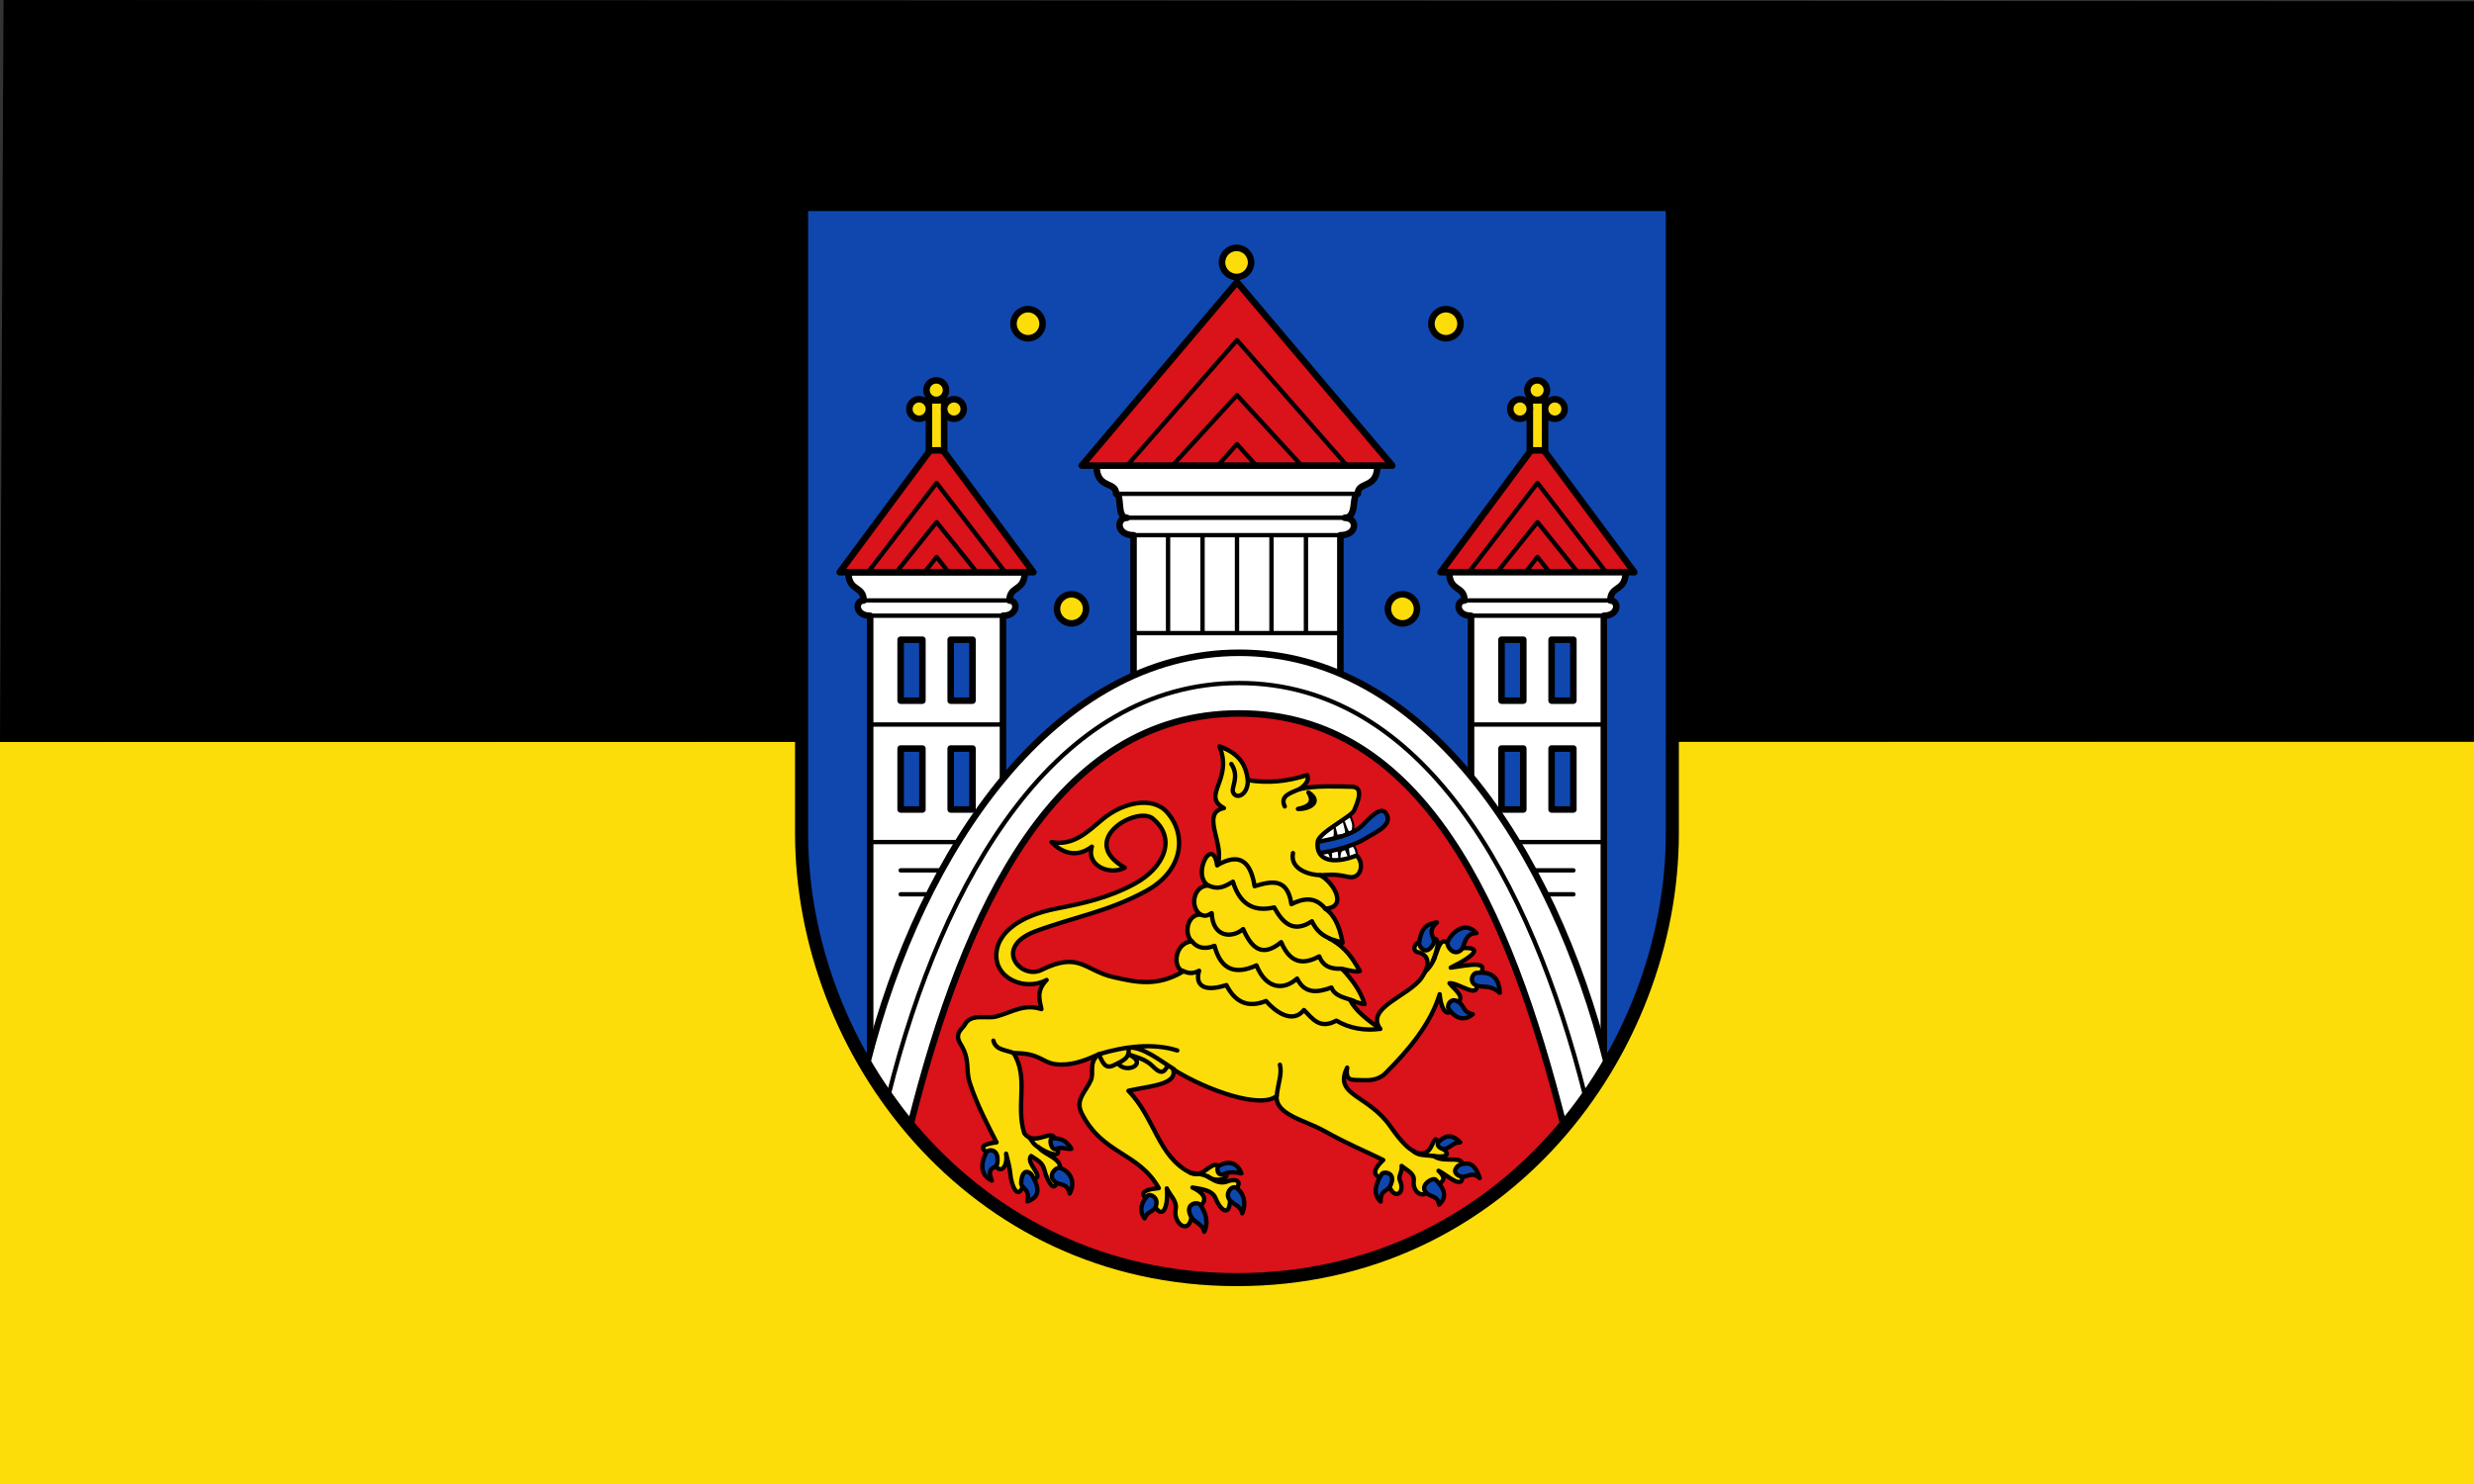 <svg xmlns="http://www.w3.org/2000/svg" height="300" width="500"><rect width="100%" height="100%" fill="#333333" stroke="none"/><path fill="#fcdd09" d="M0 300h500V150H0z"/><path d="M0 150 .715 0l499.28.255-.031 149.58" color="#000"/><path d="M337.98 41.34H162v127.15c0 43.996 34.1 90.19 87.991 90.19 53.894 0 87.991-46.2 87.991-90.19V41.34" fill="#0f47af"/><g stroke="#000"><g fill-rule="evenodd"><path d="M250 131.96v12.32" fill="none" stroke-width=".44"/><g stroke-linejoin="round" stroke-linecap="round"><g stroke-width="1.32"><path d="M171.46 115.68c0 3.96 3.08 2.64 3.08 5.72-1.76 0-1.76 3.08 1.32 3.08v88l26.84-54.56v-33.44c3.08 0 3.08-3.08 1.32-3.08 0-3.08 3.08-1.76 3.08-5.72z" fill="#fff"/><g fill="#0f47af"><path d="M182.02 129.32h4.4v12.32h-4.4zM192.14 129.32h4.4v12.32h-4.4zM182.02 151.32h4.4v12.32h-4.4zM192.14 151.32h4.4v12.32h-4.4z"/></g></g><path d="m189.28 89.28 19.58 26.4H169.7z" fill="#da121a" stroke-width="1.32"/><g stroke-width="1.32"><path d="M187.74 80.92v10.12h3.08V80.92z" fill="#fcdd09"/><path d="m310.72 89.28-19.58 26.4h39.16z" fill="#da121a"/><path d="M328.54 115.68c0 3.96-3.08 2.64-3.08 5.72 1.76 0 1.76 3.08-1.32 3.08v88l-26.84-54.56v-33.44c-3.08 0-3.08-3.08-1.32-3.08 0-3.08-3.08-1.76-3.08-5.72z" fill="#fff"/><g fill="#0f47af"><path d="M317.98 129.32h-4.4v12.32h4.4zM307.86 129.32h-4.4v12.32h4.4zM317.98 151.32h-4.4v12.32h4.4zM307.86 151.32h-4.4v12.32h4.4z"/></g><path d="M225.57 99.84c1.305.084 0 4.84 2.2 4.84-2.2 0-2.2 3.52 1.32 3.52v28.6h41.8v-28.6c3.52 0 3.52-3.52.88-3.52 2.64 0 1.32-4.84 2.64-4.84 0-2.64 3.96-.88 3.96-5.72h-56.76c0 4.84 3.96 3.08 3.96 5.72z" fill="#fff"/><path d="m250 57.02 31.38 37.1h-62.76L250 57.02" fill="#da121a"/></g></g></g><g fill="#fcdd09" stroke-linejoin="round" stroke-linecap="round" stroke-width="1.32"><circle cy="53.05" cx="249.91" r="2.943"/><circle cy="65.44" cx="207.77" r="2.943"/><circle cy="65.44" cx="292.23" r="2.943"/><circle cy="123.08" cx="216.56" r="2.943"/><circle cy="123.08" cx="283.44" r="2.943"/></g></g><g fill-rule="evenodd"><path d="M250 144.23c-41.775 1.182-57.17 46.11-66.44 83.21 38.551 43.47 99.67 39.38 132.77-.308-10.129-32.71-23.594-83.04-66.33-82.903" fill="#da121a"/><path d="M324.8 215.12c-11-44-37.4-83.16-74.36-83.16s-64.24 39.16-75.24 83.16l8.8 12.32c11-44 29.48-83.21 66.44-83.21 36.96 0 54.56 39.21 65.56 83.21 3.979-3.689 6.191-8.08 8.8-12.32z" fill="#fff" stroke="#000" stroke-linejoin="round" stroke-linecap="round" stroke-width="1.32"/></g><g stroke="#000" stroke-linejoin="round" stroke-linecap="round"><path d="M337.98 41.34H162v127.15c0 43.996 34.1 90.19 87.991 90.19 53.894 0 87.991-46.2 87.991-90.19V41.34" fill="none" stroke-width="2.64"/><g fill-rule="evenodd"><path d="M273.32 168.09c-.813.902-1.188-.462-1.694-1.869.546 2.314.986 2.57-1.46 2.746l-.526-1.986c.814 4.437-2.055 3.213-3.33 3.038.455-2.161 6.574-5.328 6.574-5.328.174 1.11.955 1.735.436 3.4zm.935 4.848c-.032-.577-.241-1.623-.935-2.161-1.379.442-.759.944-.759 2.278l-.584-1.402c-1.379.09-1.189 1.034-1.285 1.694-.117-.974.062-2.317-1.694-1.051v1.051c-.723-1.982-.966-1.045-2.22-.73 1.83 2.293 5 1 7.477.321z" fill="#fff" stroke-width=".44"/><g stroke-width=".88"><path d="M264.29 170.68c3.174-.908 8.499-1.258 11.156-3.924 1.426-1.525 3.641-3.804 4.626-2.396 1.682 2.403-2.157 3.907-4.213 5.205-2.527 1.595-7.514 2.796-10.757 3.063z" fill="#0f47af"/><path d="M273.67 163.83c.743-1.7 2.042-4.753-.467-4.79-2.931-.044-7.244-.283-10.515.467 1.314-.941 1.931-1.883 1.485-2.824-3.996 1.308-7.992 1.692-11.988 1.017-.349-2.795-1.465-5.334-5.745-6.819 2.868 6.721-3.747 9.927.92 12.481-4.942.996.45 7.59-1.374 11.546-.948-6.214-5.233 2.073-1.758 4.109-3.042 0-3.818 4.328-1.636 5.841-2.886.131-3.214 4.17-1.718 5.428-3.59.344-3.94 5.508-1.69 6.06-5.324 3.212-9.584 2.203-13.994 1.225-6.06-1.344-6.943-5.335-14.73-1.487-4.108 2.03-9.857-4.537-1.253-7.791 7.509-2.84 14.746-3.957 22.486-8.209 7.363-4.045 8.285-11.26 4.152-15.898-2.95-3.31-8.9-1.952-12.906 1.345-3.066 2.524-5.9 5.55-10.435 4.702 2.308 2.349 5.201 3.172 8.167.92-1.207 3.905 3.705 5.872 6.639 4.246-9.703-5.57 2.469-12.549 5.665-9.925 4.989 4.097 2.146 10.01-3.588 13.14-5.338 2.915-10.5 4.01-15.856 5.058-7.852 1.541-11.7 5.04-12.132 8.735-.635 5.444 5.805 8.02 10.126 5.701-2.186 2.27-1.397 4.044-1.053 5.893-3.484-1.157-5.841.598-9.113 1.485-1.924.521-5.169-.687-6.358 1.634-.407.795-2.245 1.72-.9 3.887 2.058 3.316.992 5.081 1.881 7.865 1.388 4.346 3.7 8.713 5.417 12.06-4.355.558-2.778 1.691-.399 2.901.022 3.885 2.838 3.02 2.337-.607.261 1.039.786 3.01.856 4.098.136 2.103 1.724 6.488 2.951 1.014 5.667.544-.176-2.936 1.239-4.645 1.183.821 2.321 1.262 2.677 2.757.65 2.728 2.6 5.453 2.49 1.176 2.471-3.197-2.247-3.878-3.684-5.707 3.02 2.027 5.137 1.801 3.285-.177.621-5.085-3.761.613-6.146-2.665-1.766-5.65.975-11.198-2.16-16.193 5.272-.018 5.697 1.843 8.347 2.227 2.868.416 5.799-.534 8.838-1.979-2.12 1.819-.854 3.628-1.57 5.248-1.068 2.415-3.211 3.941-1.852 6.66 4.192 8.389 11.465 7.811 15.587 15.15-3.643.287-4.13 1.497-1.336 2.636 1.911 4.292 3.318 1.551 2.957-2.584.699 1.492 2.088 2.557 1.793 4.166-.594 3.242 3.281 5.752 3.294.354 3.376-1.419 3.18-3.253.094-4.699 1.016.246 3.961.329 4.641 2.103.899 2.345 3.089 4.48 2.975-.411 3.41-3.278.918-3.51-.489-2.949-1.778.709-3.187-.439-4.09-1.026 1.716 1.528 5.748.385 2.818-1.414-1.816-2.811-3.307 2.194-6.278.715-6.552-3.261-7.11-11.03-12.512-16.576 4.152-.956 10-1.187 9.03-4.333 7.07 4.406 17.871 8.06 20.921 5.377-.306 3.767 5.666 4.891 9.481 7.01 5.28 2.932 8.05 3.968 12.06 5.938-2.553 2.415-1.972 3.525.758 3.739.907 4.892 3.919 3.279 2.616.403-.404-.891.555-1.85.339-2.945.928.796 2.639 1.523 2.46 2.913-.348 2.693 2.39 4.141 3.439 1.319 2.01-.609 3.668-1.333 1.565-3.243 1.654.744 5.656 4.677 4.633.083 1.321-3.926-3.146-1.316-5.559-3.054 2.786.375 3.446-.485 1.461-1.716-1.84-4.312-1.142 1.081-3.83 1.188-2.19.087-4.398-2.563-6.403-5.442-4.588-6.59-11.584-6.178-8.762-11.917-.396 2.877.841 2.425 3.359 2.552 2.411.121 3.722-.753 4.352-1.383 4.821-4.822 9.162-10.02 10.982-16.01.369 4.058 2.103 4.933 3.038 1.986 2.635-1.172.084-2.744-1.051-4.206 1.907-.17 6.665 3.888 5.257-.701 3.918-4.259-1.175-2.973-5.02-2.453 4.607-2.239 7.622-4.726.467-3.739-2.809-4.02-2.968.797-4.084 2.423 2.096-5.23.457-4.924-1.524-4.058-2.207-.16-2.839 1.976-1.5 2.252 1.646.339 3.02 1.807.799 5.109-2.549 3.782-11.478 6.06-8.412 10.398-2.604-1.831-5.01-3.703-6.075-5.842.989.304 2.071.792 2.921.818-.712-2.376-2.288-4.751-4.556-7.127 1.468.364 2.916.713 3.622.467-1.45-2.471-2.719-4.694-6.075-6.542l2.57.818c-.333-1.824-1.069-5.234-3.505-6.893 4.739-.296 1.568-5.467-1.051-6.776 1.726.025 2.301-.398 5.725.35 2.659.581 3.274-2.921 1.636-4.323-4.748 1.869-8.324 1.02-7.828-2.804.242-1.866 6.807-5.04 7.36-6.309z" fill="#fcdd09"/><path d="M288.01 196.46c.63-.644 1.261-1.23 1.891-2.781m-4.32 38.967c1.018 1.056 2.643.835 4.231 1.057m-49.23 3.37c1.316.298 2.427.082 4.02 1.072m-36.425-7.989c.468.619.79 1.287 1.695 1.76m48.803-16.67c.462 1.872-.365 3.666-.653 6.295m-32.1-6.602c1.611 2.324 6.407.053 2.083-1.814 1.673.621 3.506.937 5.02 2.479 1.399 1.425 2.179 1.425 2.932-.109m1.973-3.139c-4.955-1.556-10.683-.814-15.892.774.751 1.296 1.147 3.211 3.097 2.2 1.546-.801 3.376-1.34 2.895-3.55 2.952-.264 6.693 2.836 9.249 4.376m-36.515-5.783c.498 1.949 2.454 1.827 4.089 2.509m74.08-4.893c-3.036.414-6.135-.055-8.859-1.664-3.365 1.866-4.824-.425-6.546-2.144-2.364 2.951-5.887.239-7.663-1.822-3.855 1.546-6.336.053-8.01-3.222-4.859 1.599-6.339-.223-5.511-2.896-1.341.713-2.27.466-3.15.104m1.69-6.06c1.186 1.494 2.768 1.604 4.576.922 1.272 4.909 4.24 5.893 8.471 3.951 1.913 4.74 5.438 5.17 8.217 2.658 1.485 3.089 4.063 2.902 6.94 1.817.704 1.852 2.935 2.07 4.535 2.727m-2.635-6.528c-1.903.069-3.539-.394-4.358-2.493-2.673 1.395-5.643 2.01-7.703-2.877-3.947 3.276-6.05 1.032-7.683-2.644-2.175 1.856-6.116 1.823-6.361-3.222-.636.334-1.196.82-2.279.259m1.636-5.842c2.171.999 3.522.031 4.939-.778 1.401 4.657 4.295 6.153 8.344 5.205 1.622 2.967 3.756 5.363 7.62 2.799 1.028 2.155 2.3 2.886 3.631 3.524m-1.986-12.851c-1.83.009-6.161-1.057-5.475-4.454m-15.315 2.448c4.796-2.789 6.8-.423 7.559 4.239 3.379-1.013 6.651-1.763 7.435 3.635 2.407-1.189 4.75-1.611 6.847.908m-5.526-20.16c2.152.124 5.095-1.381 2.13-3.332 1.173 1.865.281 2.867-2.13 3.332m.385-4.03c-1.799.786-4.116 1.358-3.043 3.528m-10.808-8.587c1.721 2.572-.044 4.705.345 5.686.638 1.612 3.059.597 3-2.433m-72.59 63.58c11-44 33.88-83.19 70.84-83.19s58.96 39.629 69.96 83.63m-92.61-127.6 22.21-25.35 22.21 25.35m-35.26 0 13.05-14.221 13.05 14.221m-9.167 0-3.878-4.328-3.878 4.328m17.804 14.08v19.8m-6.966-19.8v19.8m-6.967-19.8v19.8m-6.967-19.8v19.8m-6.967-19.8v19.8m-6.967 0h41.8m-41.8-19.8h41.8m-43.12-3.52h44m-46.2-4.84h48.84m33.887 15.84 2.42-3.08 2.42 3.08m5.72 0-8.14-10.12-8.14 10.12m22 0-13.86-18.04-13.86 18.04m21.12 65.12h-5.28m5.28-4.84h-7.92m14.08-5.72h-17.16m17.16-23.76h-26.84m26.84-22h-26.84m28.16-3.08h-29.48m-121.44 0h29.48m-28.16 3.08h26.84m-26.84 22h26.84m-26.84 23.76h17.16m-11 5.72h7.92m-7.92 4.84h5.28m-11.88-65.12 13.86-18.04 13.86 18.04m-22 0 8.14-10.12 8.14 10.12m-5.72 0-2.42-3.08-2.42 3.08" fill="none"/><g fill="#0f47af"><path d="M292.75 203.89c-.412-.625.562-2.672 2.355-1.084.787.697.711 1.852 2.546 2.227-2.101 1.743-3.88.404-4.901-1.143zM295.22 235.4c-.728.176-2.118 1.667-.043 2.42 1.199.435 2.193-1.211 3.881.344-1.111-3.284-2.345-3.124-3.837-2.764zM290.14 238.49c-.516-.543-3.206 1-2.01 2.507.878 1.105 2.415.55 2.707 2.533 2.248-2.042.161-4.139-.696-5.04zM279.26 237.34c.403-.631 3.134-.314 1.674 2.456-.587 1.114-1.992.751-1.897 3.121-1.78-1.632-.829-3.929.223-5.577zM246.33 235.71c-.607.439-.245 2.242 1.095 1.599.883-.424 2.309-.383 3.469-.099-1.089-2.964-3.667-2.149-4.564-1.501zM249.84 240.12c-.878-.578-2.498 1.262-1.178 2.601.895.908 2.095 1.119 2.386 2.556.898-2.087.294-4.169-1.207-5.157zM242.63 243.64c-.636-.911-3.428-.241-1.824 2.448.653 1.095 2.178 1.271 2.577 2.929.969-2.022.167-4.059-.753-5.377zM231.93 241.73c.527-.532 2.404.45 1.614 2.217-.521 1.164-1.599.849-2.221 2.346-1.269-1.593-.468-3.479.607-4.563zM212.67 230.1c-.749 0-.273 2.665.856 2.137.904-.423 2.156.129 3.01-.006-1.054-1.677-2.052-2.132-3.867-2.131zM214.19 236.1c-.718-.213-2.52 1.436-1.065 2.733 1.084.966 2.501.107 3.066 2.442 1.372-2.604-.176-4.633-2-5.175zM208.57 237.58c-.375-.648-1.967-1.641-2.192 1.482-.092 1.272 1.899 1.139 1.254 3.814 3.149-1.041 1.962-3.526.939-5.296zM199.37 232.94c.365-.654 2.656-.837 2.178 2.257-.195 1.26-2.334.45-1.1 3.462-2.803-1.299-1.929-4.196-1.078-5.719zM298.32 196.69c-.743.092-1.609 2.075.374 2.631 1.231.345 2.445-.288 4.415 1.376-.142-3.851-2.542-4.286-4.789-4.01zM292.56 190.51c-.224.714 1.108 2.797 2.619 1.628 1.01-.78.561-3.421 3.22-3.503-2.507-2.788-5.359.343-5.84 1.875zM286.81 190.53c-.125.738 1.42 3.03 2.878.259.594-1.128-1.547-2.326.715-4.309-2.623.312-3.196 1.703-3.593 4.05zM290.69 230.92c-.511.547.506 1.684 1.611 1.249 1.187-.467 1.349-1.161 2.815-1.24-1.927-1.985-3.35-1.161-4.427-.009z"/></g></g></g><g fill="#fcdd09" stroke-width="1.32"><circle cy="78.863" cx="189.22" r="1.98"/><circle cy="82.68" cx="192.8" r="1.98"/><circle cy="82.68" cx="185.76" r="1.98"/><path d="M309.18 80.92v10.12h3.08V80.92z" fill-rule="evenodd"/><circle cx="310.66" cy="78.863" r="1.98"/><circle cx="314.24" cy="82.68" r="1.98"/><circle cx="307.2" cy="82.68" r="1.98"/></g></g></svg>